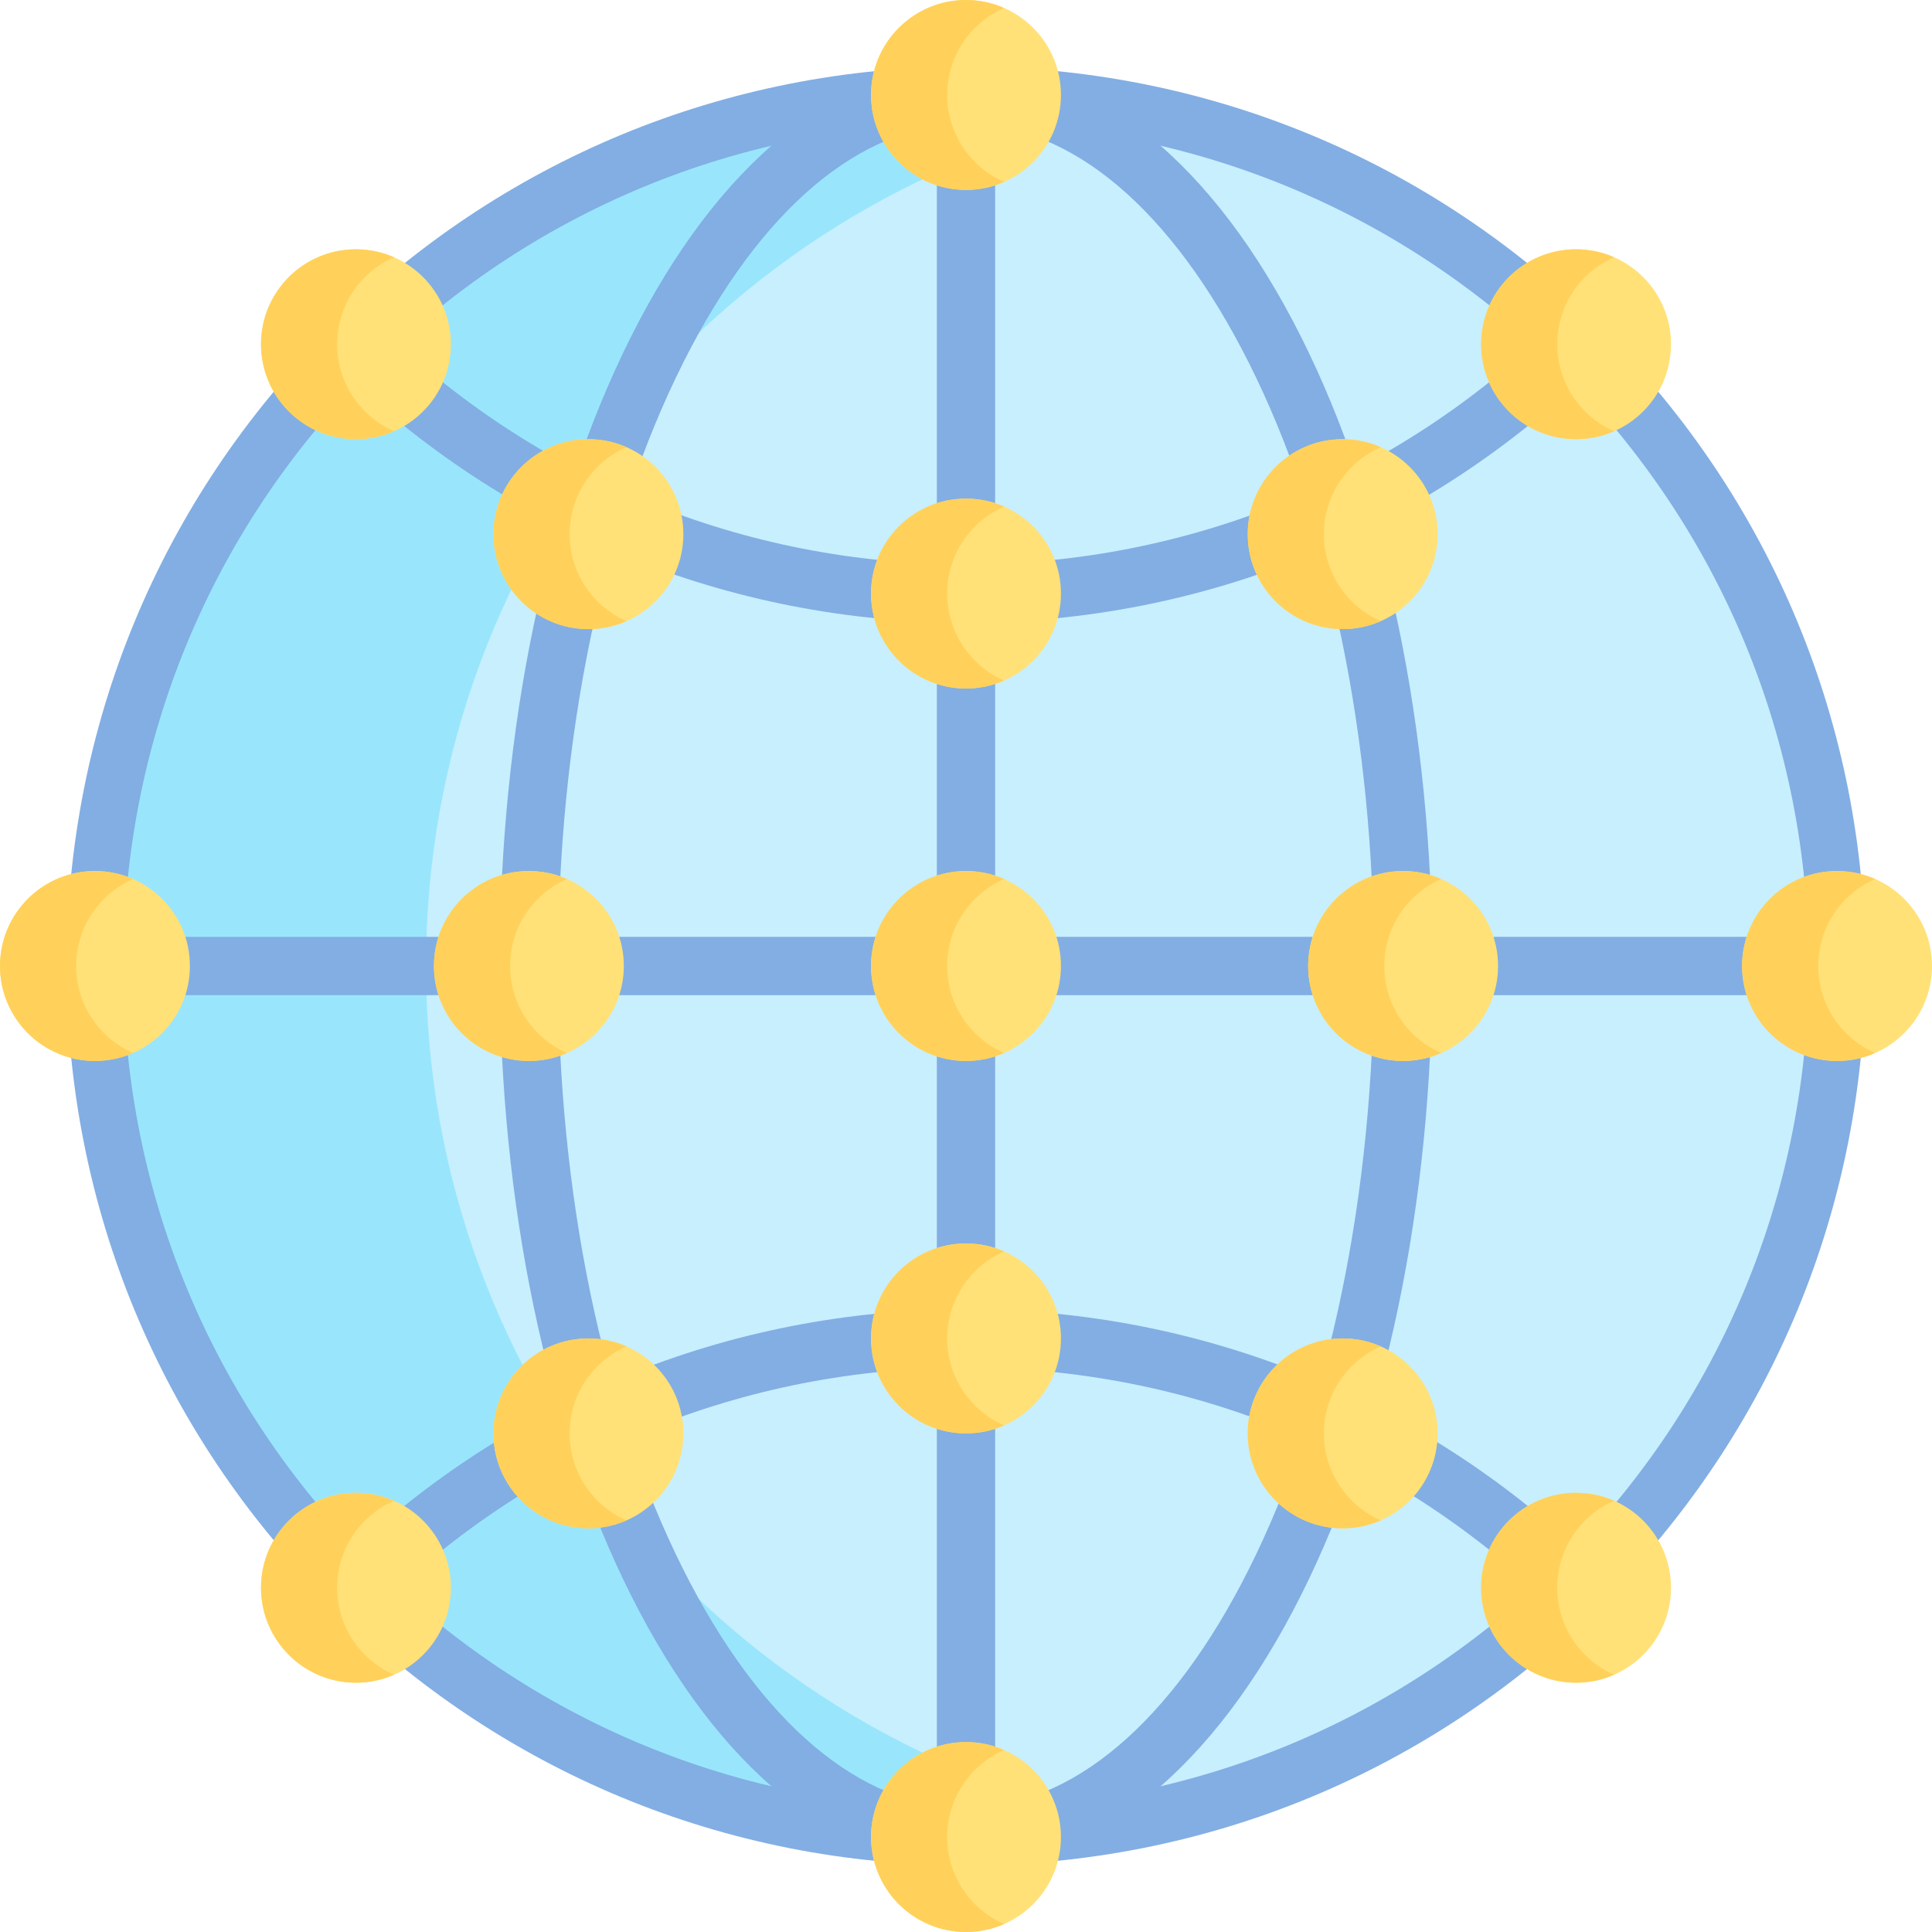 <svg id="Capa_1" enable-background="new 0 0 511.411 511.411" height="512" viewBox="0 0 511.411 511.411" width="512" xmlns="http://www.w3.org/2000/svg"><g><circle cx="255.705" cy="255.705" fill="#c8effe" r="230.57"/><path d="m299.528 482.119c-14.181 2.723-28.837 4.156-43.822 4.156-127.342 0-230.57-103.228-230.57-230.57s103.228-230.57 230.57-230.57c14.986 0 29.641 1.434 43.822 4.156-106.385 20.463-186.758 114.059-186.758 226.414s80.373 205.952 186.758 226.414z" fill="#99e6fc"/><g fill="#82aee3"><g><path d="m417.187 428.004c-1.95 0-3.902-.735-5.405-2.209-41.92-41.135-97.349-63.789-156.077-63.789s-114.157 22.654-156.077 63.789c-3.042 2.986-7.929 2.939-10.913-.103-2.985-3.042-2.939-7.928.103-10.913 44.824-43.984 104.092-68.207 166.888-68.207s122.064 24.223 166.888 68.207c3.042 2.985 3.089 7.871.103 10.913-1.512 1.54-3.51 2.312-5.51 2.312z"/><path d="m255.705 164.839c-62.796 0-122.064-24.223-166.888-68.207-3.042-2.985-3.088-7.871-.103-10.913 2.984-3.042 7.872-3.088 10.913-.103 41.92 41.135 97.349 63.789 156.077 63.789s114.157-22.654 156.077-63.789c3.043-2.985 7.929-2.939 10.914.103s2.939 7.928-.103 10.913c-44.822 43.984-104.091 68.207-166.887 68.207z"/></g><path d="m255.705 493.775c-63.591 0-123.375-24.764-168.341-69.729s-69.729-104.75-69.729-168.341 24.764-123.375 69.73-168.341c44.965-44.965 104.75-69.729 168.341-69.729s123.375 24.764 168.341 69.729c44.965 44.966 69.729 104.75 69.729 168.341s-24.764 123.375-69.729 168.341-104.751 69.729-168.342 69.729zm0-461.14c-59.584 0-115.602 23.204-157.734 65.336s-65.335 98.15-65.335 157.734 23.203 115.602 65.335 157.734 98.15 65.335 157.734 65.335 115.602-23.203 157.734-65.335 65.335-98.15 65.335-157.734-23.203-115.602-65.335-157.734-98.15-65.336-157.734-65.336z"/><path d="m255.705 493.993c-33.977 0-65.482-25.495-88.714-71.789-22.383-44.602-34.709-103.733-34.709-166.499s12.326-121.897 34.709-166.499c23.231-46.294 54.737-71.789 88.714-71.789s65.482 25.495 88.714 71.789c22.383 44.602 34.709 103.733 34.709 166.499s-12.326 121.897-34.709 166.499c-23.231 46.294-54.737 71.789-88.714 71.789zm0-461.14c-27.835 0-54.442 22.472-74.918 63.276-21.325 42.495-33.07 99.167-33.07 159.576s11.745 117.081 33.07 159.576c20.476 40.804 47.083 63.276 74.918 63.276s54.442-22.472 74.918-63.276c21.325-42.495 33.07-99.167 33.07-159.576s-11.745-117.081-33.07-159.576c-20.476-40.804-47.082-63.276-74.918-63.276z"/><path d="m486.275 263.423h-461.139c-4.262 0-7.717-3.455-7.717-7.717s3.455-7.717 7.717-7.717h461.14c4.262 0 7.717 3.455 7.717 7.717s-3.455 7.717-7.718 7.717z"/></g><g><circle cx="94.223" cy="91.124" fill="#ffe177" r="25.134"/><path d="m104.301 68.104c-3.09-1.364-6.495-2.115-10.086-2.115-13.881 0-25.126 11.255-25.126 25.135 0 13.881 11.246 25.135 25.126 25.135 3.591 0 6.996-.752 10.086-2.116-8.861-3.878-15.05-12.721-15.05-23.02 0-10.298 6.189-19.141 15.05-23.019z" fill="#ffd15b"/></g><g><circle cx="155.758" cy="141.393" fill="#ffe177" r="25.134"/><path d="m165.836 118.373c-3.09-1.364-6.495-2.115-10.086-2.115-13.881 0-25.126 11.255-25.126 25.135 0 13.881 11.245 25.135 25.126 25.135 3.591 0 6.996-.752 10.086-2.116-8.861-3.878-15.05-12.721-15.05-23.02 0-10.298 6.189-19.141 15.05-23.019z" fill="#ffd15b"/></g><g><circle cx="140" cy="255.705" fill="#ffe177" r="25.134"/><path d="m150.078 232.686c-3.09-1.364-6.495-2.115-10.086-2.115-13.881 0-25.126 11.255-25.126 25.135 0 13.881 11.245 25.135 25.126 25.135 3.591 0 6.996-.752 10.086-2.116-8.861-3.878-15.05-12.721-15.05-23.02s6.189-19.141 15.05-23.019z" fill="#ffd15b"/></g><g><circle cx="371.411" cy="255.705" fill="#ffe177" r="25.134"/><path d="m381.489 232.686c-3.09-1.364-6.495-2.115-10.086-2.115-13.881 0-25.126 11.255-25.126 25.135 0 13.881 11.246 25.135 25.126 25.135 3.591 0 6.996-.752 10.086-2.116-8.861-3.878-15.05-12.721-15.05-23.02s6.189-19.141 15.05-23.019z" fill="#ffd15b"/></g><g><circle cx="486.275" cy="255.705" fill="#ffe177" r="25.134"/><path d="m496.354 232.686c-3.09-1.364-6.495-2.115-10.086-2.115-13.881 0-25.126 11.255-25.126 25.135 0 13.881 11.246 25.135 25.126 25.135 3.591 0 6.996-.752 10.086-2.116-8.861-3.878-15.05-12.721-15.05-23.02s6.189-19.141 15.05-23.019z" fill="#ffd15b"/></g><g><circle cx="25.135" cy="255.705" fill="#ffe177" r="25.134"/><path d="m35.213 232.686c-3.09-1.364-6.495-2.115-10.086-2.115-13.881 0-25.126 11.255-25.126 25.135 0 13.881 11.246 25.135 25.126 25.135 3.591 0 6.996-.752 10.086-2.116-8.861-3.878-15.05-12.721-15.05-23.02.001-10.299 6.19-19.141 15.05-23.019z" fill="#ffd15b"/></g><g><circle cx="94.223" cy="420.287" fill="#ffe177" r="25.134"/><path d="m104.301 397.267c-3.09-1.364-6.495-2.115-10.086-2.115-13.881 0-25.126 11.255-25.126 25.135 0 13.881 11.246 25.135 25.126 25.135 3.591 0 6.996-.752 10.086-2.116-8.861-3.878-15.05-12.721-15.05-23.02 0-10.298 6.189-19.141 15.05-23.019z" fill="#ffd15b"/></g><g><circle cx="417.188" cy="91.124" fill="#ffe177" r="25.134"/><path d="m427.266 68.104c-3.09-1.364-6.495-2.115-10.086-2.115-13.881 0-25.126 11.255-25.126 25.135 0 13.881 11.246 25.135 25.126 25.135 3.591 0 6.996-.752 10.086-2.116-8.861-3.878-15.05-12.721-15.05-23.02 0-10.298 6.189-19.141 15.05-23.019z" fill="#ffd15b"/></g><g><circle cx="417.188" cy="420.287" fill="#ffe177" r="25.134"/><path d="m427.266 397.267c-3.09-1.364-6.495-2.115-10.086-2.115-13.881 0-25.126 11.255-25.126 25.135 0 13.881 11.246 25.135 25.126 25.135 3.591 0 6.996-.752 10.086-2.116-8.861-3.878-15.05-12.721-15.05-23.02 0-10.298 6.189-19.141 15.05-23.019z" fill="#ffd15b"/></g><g><circle cx="155.758" cy="379.425" fill="#ffe177" r="25.134"/><path d="m165.836 356.405c-3.09-1.364-6.495-2.115-10.086-2.115-13.881 0-25.126 11.255-25.126 25.135 0 13.881 11.245 25.135 25.126 25.135 3.591 0 6.996-.752 10.086-2.116-8.861-3.878-15.05-12.721-15.05-23.02s6.189-19.141 15.05-23.019z" fill="#ffd15b"/></g><g><circle cx="355.417" cy="141.393" fill="#ffe177" r="25.134"/><path d="m365.495 118.373c-3.09-1.364-6.495-2.115-10.086-2.115-13.881 0-25.126 11.255-25.126 25.135 0 13.881 11.246 25.135 25.126 25.135 3.591 0 6.996-.752 10.086-2.116-8.861-3.878-15.05-12.721-15.05-23.02 0-10.298 6.189-19.141 15.05-23.019z" fill="#ffd15b"/></g><g><circle cx="355.417" cy="379.425" fill="#ffe177" r="25.134"/><path d="m365.495 356.405c-3.09-1.364-6.495-2.115-10.086-2.115-13.881 0-25.126 11.255-25.126 25.135 0 13.881 11.246 25.135 25.126 25.135 3.591 0 6.996-.752 10.086-2.116-8.861-3.878-15.05-12.721-15.05-23.02s6.189-19.141 15.05-23.019z" fill="#ffd15b"/></g><path d="m255.705 493.993c-4.262 0-7.717-3.455-7.717-7.717v-461.14c0-4.262 3.455-7.717 7.717-7.717s7.717 3.455 7.717 7.717v461.14c.001 4.262-3.454 7.717-7.717 7.717z" fill="#82aee3"/><g><circle cx="255.705" cy="255.705" fill="#ffe177" r="25.134"/><path d="m265.784 232.686c-3.09-1.364-6.495-2.115-10.086-2.115-13.881 0-25.126 11.255-25.126 25.135 0 13.881 11.246 25.135 25.126 25.135 3.591 0 6.996-.752 10.086-2.116-8.861-3.878-15.05-12.721-15.05-23.02s6.189-19.141 15.05-23.019z" fill="#ffd15b"/></g><g><circle cx="255.705" cy="157.122" fill="#ffe177" r="25.134"/><path d="m265.784 134.102c-3.09-1.364-6.495-2.115-10.086-2.115-13.881 0-25.126 11.255-25.126 25.135 0 13.881 11.246 25.135 25.126 25.135 3.591 0 6.996-.752 10.086-2.116-8.861-3.878-15.05-12.721-15.05-23.02 0-10.298 6.189-19.141 15.05-23.019z" fill="#ffd15b"/></g><g><circle cx="255.705" cy="25.135" fill="#ffe177" r="25.134"/><path d="m265.784 2.115c-3.09-1.363-6.495-2.115-10.086-2.115-13.881 0-25.126 11.255-25.126 25.135 0 13.881 11.246 25.135 25.126 25.135 3.591 0 6.996-.752 10.086-2.116-8.861-3.878-15.05-12.721-15.05-23.02 0-10.298 6.189-19.14 15.05-23.019z" fill="#ffd15b"/></g><g><circle cx="255.705" cy="486.275" fill="#ffe177" r="25.134"/><path d="m265.784 463.256c-3.09-1.364-6.495-2.115-10.086-2.115-13.881 0-25.126 11.255-25.126 25.135 0 13.881 11.246 25.135 25.126 25.135 3.591 0 6.996-.752 10.086-2.116-8.861-3.878-15.05-12.721-15.05-23.02s6.189-19.141 15.05-23.019z" fill="#ffd15b"/></g><g><circle cx="255.705" cy="354.289" fill="#ffe177" r="25.134"/><path d="m265.784 331.269c-3.09-1.364-6.495-2.115-10.086-2.115-13.881 0-25.126 11.255-25.126 25.135 0 13.881 11.246 25.135 25.126 25.135 3.591 0 6.996-.752 10.086-2.116-8.861-3.878-15.05-12.721-15.05-23.02 0-10.298 6.189-19.14 15.05-23.019z" fill="#ffd15b"/></g></g></svg>